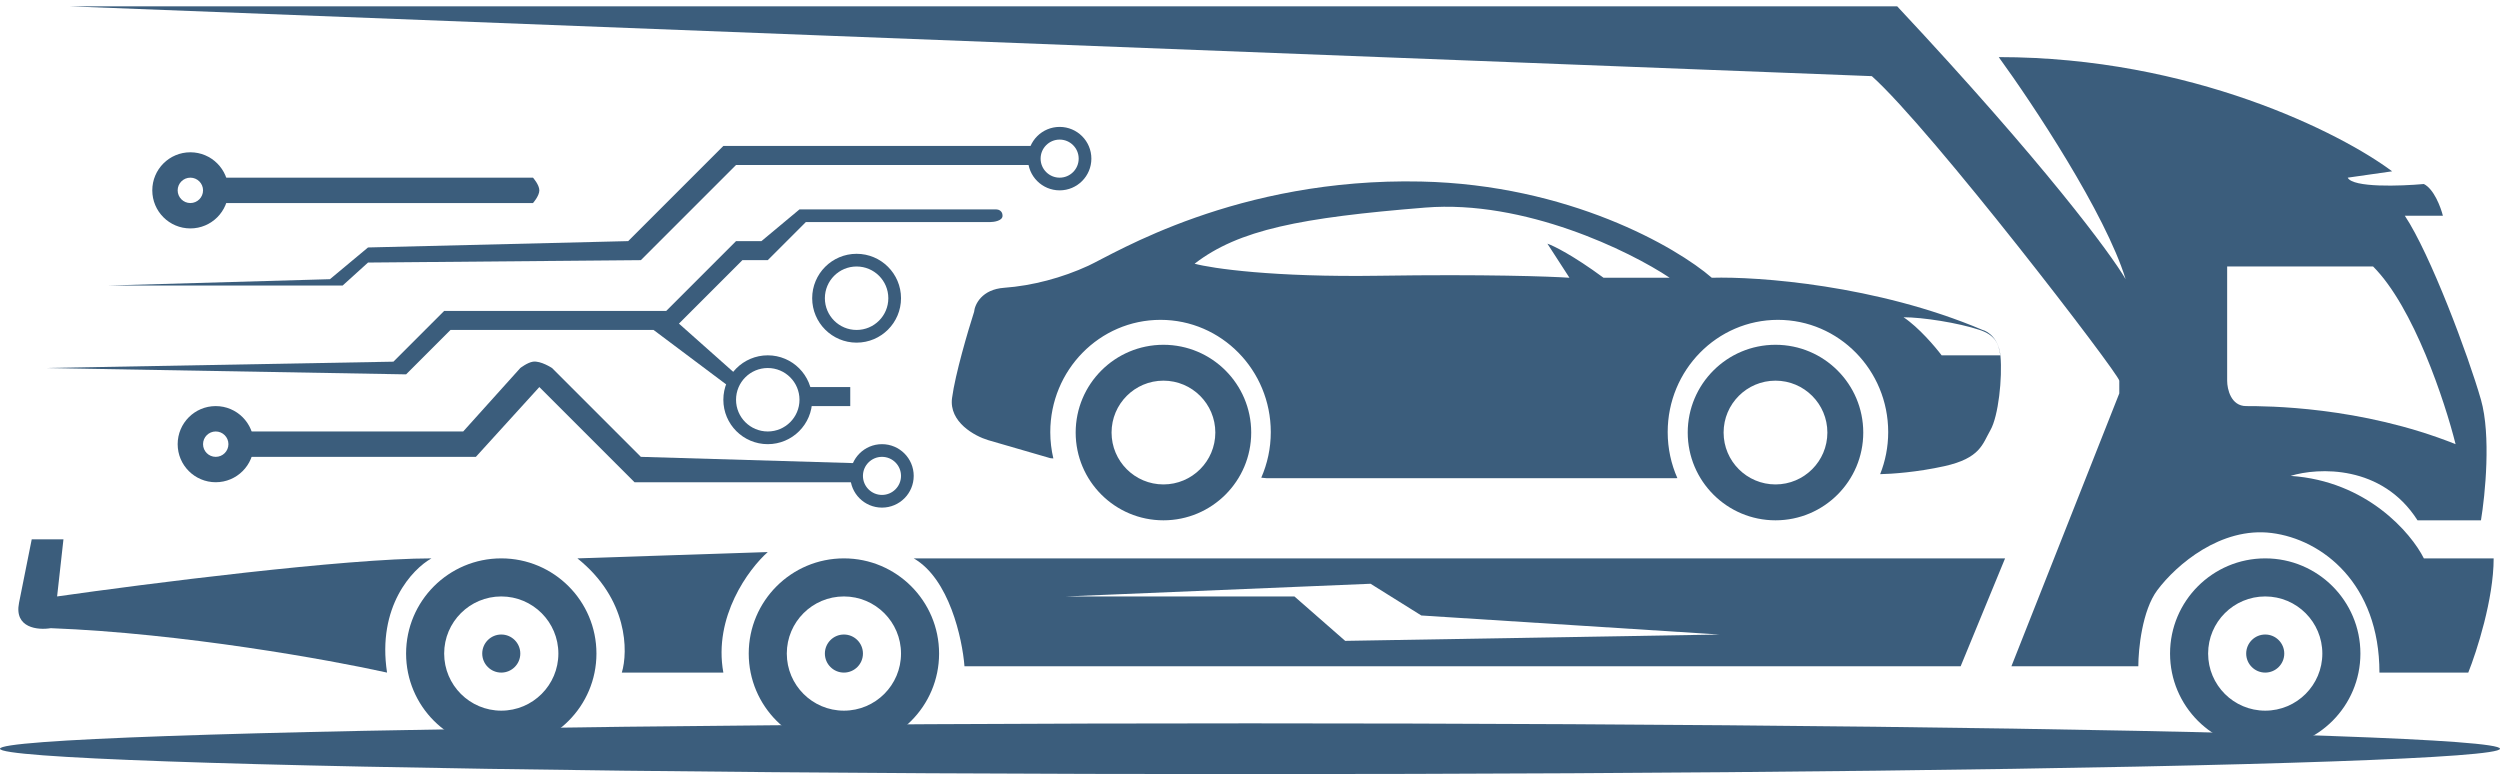 <svg xmlns="http://www.w3.org/2000/svg" width="197" height="61" viewBox="0 0 197 61" fill="none"><path d="M30.5 53C29.7 47.8 32.5 44.833 34 44C27.2 44 11.5 46 4.5 47L5 42.5H2.5C2.333 43.333 1.9 45.5 1.5 47.5C1.1 49.5 3 49.667 4 49.5C14.4 49.9 26 52 30.5 53Z" fill="#3B5D7C"></path><path d="M57 53C56.2 48.6 59 44.833 60.5 43.5L45.5 44C49.5 47.2 49.5 51.333 49 53H57Z" fill="#3B5D7C"></path><ellipse cx="98.5" cy="59" rx="98.5" ry="2" fill="#3B5D7C"></ellipse><path d="M149.5 0.5C161.1 12.9 166.333 20 167.5 22C165.9 16.8 160.167 8.167 157.5 4.5C172.7 4.5 184.5 10.5 188.5 13.5L185 14C185.4 14.8 189.167 14.667 191 14.5C191.8 14.9 192.333 16.333 192.5 17H189.5C191.5 20 194.5 28 195.5 31.5C196.3 34.3 195.833 39 195.5 41H190.5C187.7 36.6 182.667 36.833 180.5 37.5C186.5 37.9 190 42 191 44H196.5C196.5 47.2 195.167 51.333 194.5 53H187.5C187.5 46 183 42.5 179 42C175 41.5 171.5 44.5 170 46.5C168.8 48.1 168.5 51.167 168.5 52.5H158.5L167 31V30C167 29.5 152.167 10.167 147.5 6L5.5 0.5H149.5ZM175.5 21V30C175.5 30.667 175.8 32 177 32C178.5 32 186 32 193.5 35C192.667 31.667 190.2 24.2 187 21H175.5Z" fill="#3B5D7C"></path><path d="M47 51.5C47 55.642 43.642 59 39.5 59C35.358 59 32 55.642 32 51.5C32 47.358 35.358 44 39.5 44C43.642 44 47 47.358 47 51.5ZM44 51.5C44 49.015 41.985 47 39.5 47C37.015 47 35 49.015 35 51.5C35 53.985 37.015 56 39.5 56C41.985 56 44 53.985 44 51.5ZM41 51.5C41 52.328 40.328 53 39.5 53C38.672 53 38 52.328 38 51.5C38 50.672 38.672 50 39.5 50C40.328 50 41 50.672 41 51.5Z" fill="#3B5D7C"></path><path d="M74 51.5C74 55.642 70.642 59 66.5 59C62.358 59 59 55.642 59 51.5C59 47.358 62.358 44 66.5 44C70.642 44 74 47.358 74 51.5ZM71 51.5C71 49.015 68.985 47 66.5 47C64.015 47 62 49.015 62 51.5C62 53.985 64.015 56 66.5 56C68.985 56 71 53.985 71 51.5ZM68 51.5C68 52.328 67.328 53 66.5 53C65.672 53 65 52.328 65 51.5C65 50.672 65.672 50 66.5 50C67.328 50 68 50.672 68 51.5Z" fill="#3B5D7C"></path><path d="M186 51.5C186 55.642 182.642 59 178.5 59C174.358 59 171 55.642 171 51.5C171 47.358 174.358 44 178.5 44C182.642 44 186 47.358 186 51.5ZM183 51.5C183 49.015 180.985 47 178.5 47C176.015 47 174 49.015 174 51.5C174 53.985 176.015 56 178.5 56C180.985 56 183 53.985 183 51.5ZM180 51.5C180 52.328 179.328 53 178.5 53C177.672 53 177 52.328 177 51.5C177 50.672 177.672 50 178.5 50C179.328 50 180 50.672 180 51.5Z" fill="#3B5D7C"></path><path d="M91.679 27.169C95.498 27.169 98.595 30.265 98.595 34.085C98.595 37.904 95.498 41.001 91.679 41.001C87.859 41.001 84.763 37.904 84.763 34.085C84.763 30.265 87.859 27.169 91.679 27.169ZM91.679 29.996C89.421 29.996 87.591 31.827 87.591 34.085C87.591 36.343 89.421 38.173 91.679 38.173C93.936 38.173 95.767 36.343 95.768 34.085C95.768 31.827 93.937 29.996 91.679 29.996Z" fill="#3B5D7C"></path><path d="M139.909 27.169C143.729 27.169 146.825 30.265 146.825 34.085C146.825 37.904 143.729 41.001 139.909 41.001C136.09 41.001 132.993 37.904 132.993 34.085C132.993 30.265 136.09 27.169 139.909 27.169ZM139.909 29.996C137.651 29.996 135.82 31.827 135.82 34.085C135.82 36.343 137.651 38.173 139.909 38.173C142.167 38.173 143.997 36.343 143.997 34.085C143.997 31.827 142.167 29.996 139.909 29.996Z" fill="#3B5D7C"></path><path d="M158 44L154.5 52.5H76C75.833 50.333 74.8 45.6 72 44H158ZM84 47H102L106 50.5L135.5 50L112 48.5L108 46L84 47Z" fill="#3B5D7C"></path><path d="M31 28.5L3.5 29L32 29.5L35.5 26H51.5L57.5 30.5L58 29.5L53.5 25.5L58.5 20.5H60.5L63.5 17.5H78C78.333 17.5 79 17.4 79 17C79 16.6 78.667 16.5 78.5 16.5H63L60 19H58L52.5 24.5H35L31 28.5Z" fill="#3B5D7C"></path><path d="M67 30.5H63.5V32H67V30.5Z" fill="#3B5D7C"></path><path d="M26 22L8.5 22.5H27L29 20.689L50.5 20.5L58 13H81.5V11.5H57L49.5 19L29 19.5L26 22Z" fill="#3B5D7C"></path><path d="M17 14H42C42 14 42.5 14.563 42.5 15C42.5 15.437 42 16 42 16H17V14Z" fill="#3B5D7C"></path><path d="M18 15C18 16.657 16.657 18 15 18C13.343 18 12 16.657 12 15C12 13.343 13.343 12 15 12C16.657 12 18 13.343 18 15ZM16 15C16 14.448 15.552 14 15 14C14.448 14 14 14.448 14 15C14 15.552 14.448 16 15 16C15.552 16 16 15.552 16 15Z" fill="#3B5D7C"></path><path d="M19 34H36.5L41 29C41 29 41.568 28.562 42 28.5C42.611 28.413 43.5 29 43.5 29L50.5 36L67.5 36.5V38H50L42.5 30.5L37.5 36H19V34Z" fill="#3B5D7C"></path><path d="M20 35C20 36.657 18.657 38 17 38C15.343 38 14 36.657 14 35C14 33.343 15.343 32 17 32C18.657 32 20 33.343 20 35ZM18 35C18 34.448 17.552 34 17 34C16.448 34 16 34.448 16 35C16 35.552 16.448 36 17 36C17.552 36 18 35.552 18 35Z" fill="#3B5D7C"></path><path d="M64 31.5C64 33.433 62.433 35 60.5 35C58.567 35 57 33.433 57 31.5C57 29.567 58.567 28 60.5 28C62.433 28 64 29.567 64 31.5ZM63 31.5C63 30.119 61.881 29 60.5 29C59.119 29 58 30.119 58 31.5C58 32.881 59.119 34 60.5 34C61.881 34 63 32.881 63 31.5Z" fill="#3B5D7C"></path><path d="M71 23.5C71 25.433 69.433 27 67.5 27C65.567 27 64 25.433 64 23.5C64 21.567 65.567 20 67.5 20C69.433 20 71 21.567 71 23.5ZM70 23.5C70 22.119 68.881 21 67.5 21C66.119 21 65 22.119 65 23.5C65 24.881 66.119 26 67.5 26C68.881 26 70 24.881 70 23.5Z" fill="#3B5D7C"></path><path d="M72 37.5C72 38.881 70.881 40 69.5 40C68.119 40 67 38.881 67 37.5C67 36.119 68.119 35 69.5 35C70.881 35 72 36.119 72 37.5ZM71 37.5C71 36.672 70.328 36 69.5 36C68.672 36 68 36.672 68 37.5C68 38.328 68.672 39 69.5 39C70.328 39 71 38.328 71 37.5Z" fill="#3B5D7C"></path><path d="M86 12.5C86 13.881 84.881 15 83.5 15C82.119 15 81 13.881 81 12.5C81 11.119 82.119 10 83.5 10C84.881 10 86 11.119 86 12.5ZM85 12.5C85 11.672 84.328 11 83.5 11C82.672 11 82 11.672 82 12.5C82 13.328 82.672 14 83.5 14C84.328 14 85 13.328 85 12.5Z" fill="#3B5D7C"></path><path d="M85.763 20.939C87.816 19.991 97.453 13.989 111.984 14.305C123.61 14.557 132.099 19.465 134.89 21.887C138.523 21.782 147.874 22.456 156.214 25.994C156.635 26.099 157.509 26.658 157.636 28.048C157.794 29.785 157.477 32.786 156.846 33.892C156.214 34.998 156.055 36.103 153.213 36.735C151.075 37.21 149.047 37.349 148.156 37.364C148.563 36.34 148.79 35.222 148.79 34.05C148.79 29.165 144.9 25.204 140.102 25.204C135.304 25.204 131.414 29.164 131.414 34.05C131.414 35.343 131.688 36.571 132.178 37.678L131.888 37.683H99.821L99.388 37.642C99.868 36.544 100.138 35.329 100.138 34.05C100.137 29.164 96.247 25.204 91.449 25.204C86.651 25.204 82.762 29.165 82.762 34.05C82.762 34.764 82.847 35.46 83.004 36.126L82.762 36.103L77.864 34.682C76.811 34.366 74.769 33.26 75.021 31.365C75.274 29.47 76.285 26.047 76.759 24.572C76.812 23.993 77.361 22.803 79.129 22.677C81.34 22.519 83.709 21.887 85.763 20.939ZM150 25C151.2 25.8 152.5 27.333 153 28H157.621C157.5 26.999 157.137 26.379 156 26C154.303 25.434 151.5 25 150 25ZM131.571 21.887C128.412 19.781 120.135 15.726 112.3 16.358C102.506 17.148 97.609 18.096 94.134 20.781C95.503 21.15 100.327 21.856 108.667 21.729C117.006 21.603 122.145 21.782 123.673 21.887L121.935 19.202C122.409 19.36 123.957 20.118 126.358 21.887H131.571Z" fill="#3B5D7C"></path></svg>